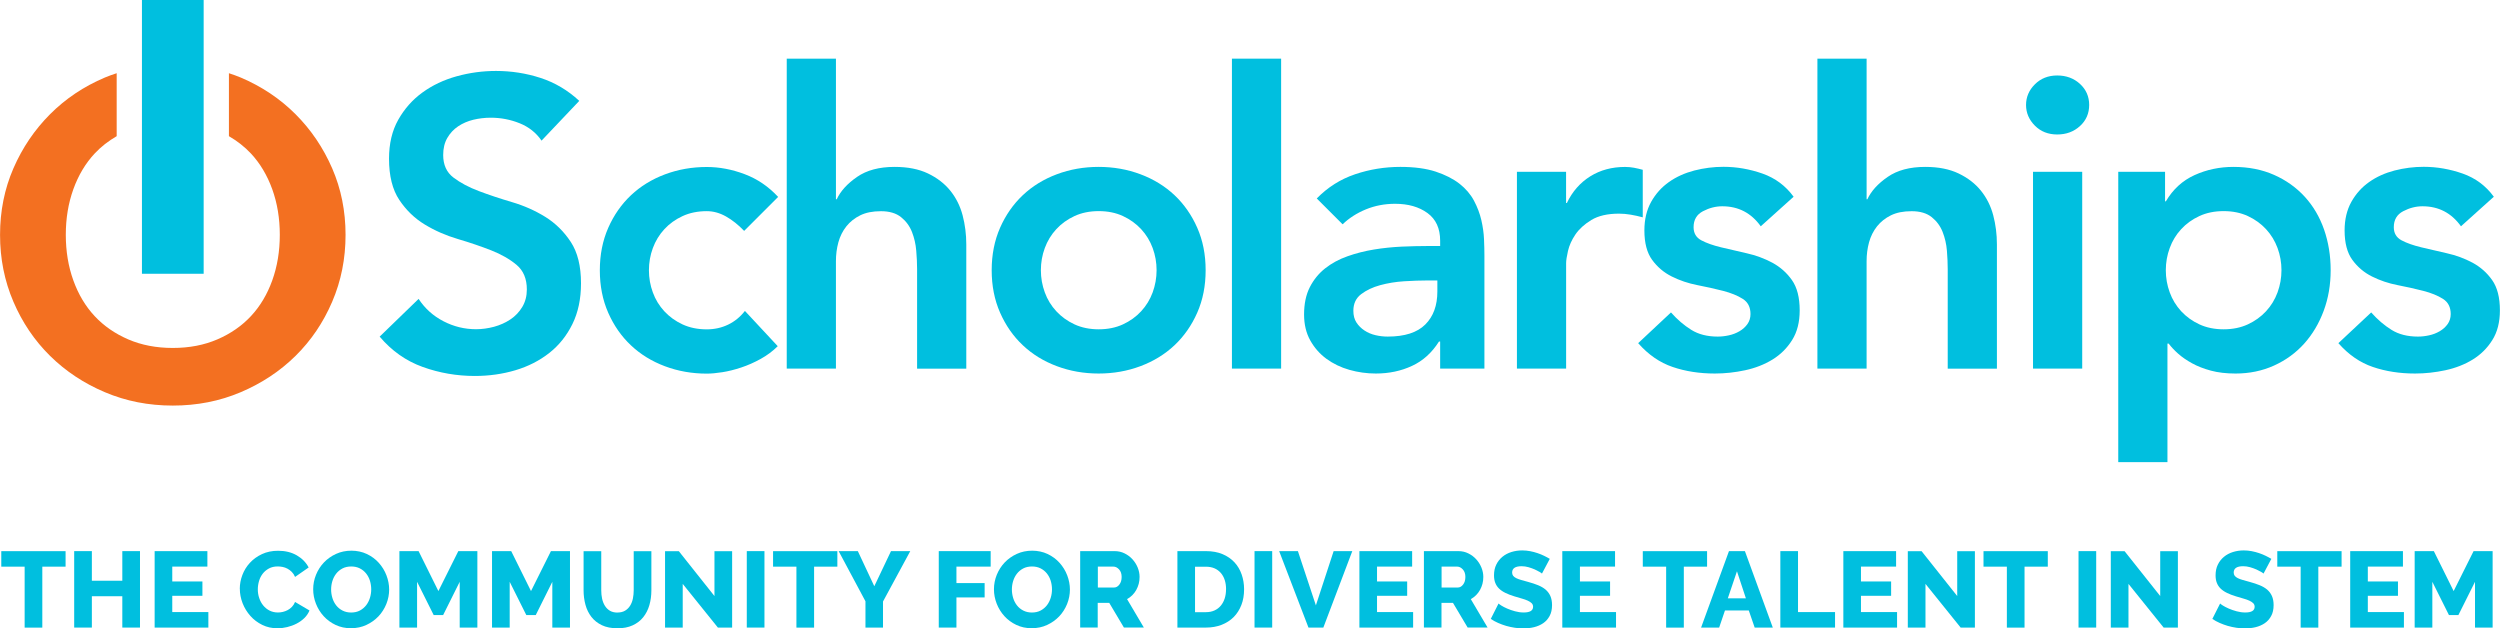 <?xml version="1.0" encoding="UTF-8"?><svg id="Layer_1" xmlns="http://www.w3.org/2000/svg" viewBox="0 0 563.08 141.55"><defs><style>.cls-1{fill:none;}.cls-2{fill:#00bfdf;}.cls-3{fill:#f37021;}</style></defs><path class="cls-2" d="M121.98,31.68c-1.23-1.79-2.88-3.09-4.94-3.92-2.06-.83-4.23-1.25-6.51-1.25-1.35,0-2.66.16-3.92.46-1.26.31-2.4.8-3.42,1.48-1.02.68-1.83,1.56-2.45,2.63-.62,1.08-.92,2.35-.92,3.83,0,2.22.77,3.91,2.31,5.08,1.54,1.17,3.45,2.19,5.73,3.05,2.28.86,4.77,1.69,7.48,2.49,2.71.8,5.2,1.91,7.48,3.32,2.28,1.42,4.19,3.29,5.73,5.63,1.54,2.34,2.31,5.45,2.31,9.33,0,3.51-.65,6.57-1.94,9.19-1.29,2.62-3.03,4.79-5.22,6.51-2.19,1.72-4.73,3.02-7.62,3.88-2.89.86-5.94,1.29-9.14,1.29-4.06,0-7.97-.68-11.73-2.03-3.76-1.35-6.99-3.63-9.7-6.83l8.77-8.5c1.42,2.16,3.28,3.83,5.59,5.03,2.31,1.2,4.76,1.8,7.34,1.8,1.35,0,2.71-.19,4.06-.55,1.35-.37,2.59-.92,3.69-1.66,1.11-.74,2-1.68,2.68-2.82.68-1.14,1.02-2.45,1.02-3.92,0-2.4-.77-4.25-2.31-5.54-1.54-1.29-3.45-2.38-5.73-3.28-2.28-.89-4.77-1.74-7.48-2.54-2.71-.8-5.2-1.89-7.48-3.28-2.28-1.38-4.19-3.23-5.73-5.54-1.54-2.31-2.31-5.4-2.31-9.28,0-3.38.69-6.31,2.08-8.77,1.39-2.46,3.2-4.51,5.45-6.14,2.25-1.63,4.82-2.85,7.71-3.65,2.89-.8,5.85-1.2,8.86-1.2,3.45,0,6.79.52,10.02,1.57,3.23,1.05,6.14,2.77,8.73,5.17l-8.5,8.96Z"/><path class="cls-2" d="M167.59,51.99c-1.29-1.35-2.65-2.43-4.06-3.23-1.42-.8-2.86-1.2-4.34-1.2-2.03,0-3.85.37-5.45,1.11-1.6.74-2.97,1.72-4.11,2.96-1.14,1.23-2,2.65-2.59,4.25-.59,1.6-.88,3.26-.88,4.99s.29,3.39.88,4.99c.58,1.6,1.45,3.02,2.59,4.25,1.14,1.23,2.51,2.22,4.11,2.96,1.6.74,3.42,1.11,5.45,1.11,1.72,0,3.32-.35,4.8-1.06,1.48-.71,2.74-1.74,3.79-3.09l7.39,7.94c-1.11,1.11-2.39,2.06-3.83,2.86-1.45.8-2.91,1.45-4.39,1.94-1.48.49-2.89.85-4.25,1.06-1.35.21-2.52.32-3.51.32-3.32,0-6.46-.55-9.42-1.66-2.96-1.11-5.51-2.68-7.66-4.71-2.16-2.03-3.86-4.48-5.12-7.34-1.26-2.86-1.89-6.05-1.89-9.56s.63-6.69,1.89-9.56c1.26-2.86,2.97-5.31,5.12-7.34,2.15-2.03,4.71-3.6,7.66-4.71,2.96-1.11,6.09-1.66,9.42-1.66,2.83,0,5.68.54,8.54,1.62,2.86,1.08,5.37,2.79,7.53,5.12l-7.66,7.66Z"/><path class="cls-2" d="M188.28,44.88h.18c.86-1.85,2.39-3.52,4.57-5.03,2.18-1.51,5-2.26,8.45-2.26,2.96,0,5.46.49,7.53,1.48,2.06.99,3.74,2.28,5.03,3.88,1.29,1.6,2.22,3.45,2.77,5.54.55,2.09.83,4.28.83,6.56v27.98h-11.08v-22.44c0-1.23-.06-2.6-.19-4.11-.12-1.51-.45-2.92-.97-4.25-.52-1.32-1.34-2.43-2.45-3.32-1.11-.89-2.62-1.34-4.52-1.34s-3.4.31-4.66.92c-1.26.62-2.31,1.45-3.14,2.49-.83,1.05-1.43,2.25-1.8,3.6-.37,1.35-.55,2.77-.55,4.25v24.19h-11.08V13.21h11.08v31.67Z"/><path class="cls-2" d="M223.36,60.86c0-3.51.63-6.69,1.89-9.56,1.26-2.86,2.97-5.31,5.12-7.34,2.15-2.03,4.71-3.6,7.66-4.71,2.96-1.11,6.09-1.66,9.42-1.66s6.46.55,9.42,1.66c2.96,1.11,5.51,2.68,7.67,4.71,2.15,2.03,3.86,4.48,5.12,7.34,1.26,2.86,1.89,6.05,1.89,9.56s-.63,6.7-1.89,9.56c-1.26,2.86-2.97,5.31-5.12,7.34-2.16,2.03-4.71,3.6-7.67,4.71-2.95,1.11-6.09,1.66-9.42,1.66s-6.46-.55-9.42-1.66c-2.96-1.11-5.51-2.68-7.66-4.71-2.16-2.03-3.86-4.48-5.12-7.34-1.26-2.86-1.89-6.05-1.89-9.56ZM234.44,60.86c0,1.72.29,3.39.88,4.99.58,1.6,1.45,3.02,2.59,4.25,1.14,1.23,2.51,2.22,4.11,2.96,1.6.74,3.42,1.11,5.45,1.11s3.85-.37,5.45-1.11c1.6-.74,2.97-1.72,4.11-2.96,1.14-1.23,2-2.65,2.59-4.25.58-1.6.88-3.26.88-4.99s-.29-3.38-.88-4.99c-.59-1.6-1.45-3.01-2.59-4.25-1.14-1.23-2.51-2.22-4.11-2.96-1.6-.74-3.42-1.11-5.45-1.11s-3.85.37-5.45,1.11c-1.6.74-2.97,1.72-4.11,2.96-1.14,1.23-2,2.65-2.59,4.25-.59,1.6-.88,3.26-.88,4.99Z"/><path class="cls-2" d="M277.47,13.21h11.08v69.81h-11.08V13.21Z"/><path class="cls-2" d="M324.38,76.93h-.28c-1.6,2.53-3.63,4.36-6.09,5.49-2.46,1.14-5.17,1.71-8.13,1.71-2.03,0-4.02-.28-5.96-.83-1.94-.55-3.66-1.39-5.17-2.49-1.51-1.11-2.72-2.49-3.65-4.16-.92-1.66-1.38-3.6-1.38-5.82,0-2.4.43-4.45,1.29-6.14.86-1.69,2.02-3.11,3.46-4.25,1.45-1.14,3.12-2.05,5.03-2.72,1.91-.68,3.89-1.18,5.96-1.52,2.06-.34,4.14-.55,6.23-.65,2.09-.09,4.06-.14,5.91-.14h2.77v-1.2c0-2.77-.96-4.85-2.86-6.23-1.91-1.39-4.34-2.08-7.29-2.08-2.34,0-4.53.42-6.56,1.25s-3.79,1.96-5.26,3.37l-5.82-5.82c2.46-2.52,5.34-4.34,8.63-5.45,3.29-1.11,6.7-1.66,10.2-1.66,3.14,0,5.79.36,7.94,1.06,2.15.71,3.94,1.62,5.36,2.72,1.42,1.11,2.51,2.39,3.28,3.83.77,1.45,1.32,2.91,1.66,4.39.34,1.48.54,2.91.6,4.29.06,1.39.09,2.6.09,3.65v25.49h-9.97v-6.09ZM323.74,63.17h-2.31c-1.54,0-3.26.06-5.17.18-1.91.12-3.71.42-5.4.88-1.69.46-3.12,1.14-4.29,2.03-1.17.89-1.75,2.14-1.75,3.74,0,1.05.23,1.92.69,2.63.46.71,1.06,1.31,1.8,1.8.74.49,1.57.85,2.49,1.06.92.22,1.85.32,2.77.32,3.82,0,6.63-.91,8.45-2.72,1.82-1.81,2.72-4.29,2.72-7.43v-2.49Z"/><path class="cls-2" d="M341.65,38.7h11.08v7.02h.18c1.23-2.58,2.99-4.58,5.26-6,2.28-1.42,4.89-2.12,7.85-2.12.68,0,1.34.06,1.99.18.65.12,1.31.28,1.99.46v10.71c-.92-.25-1.83-.45-2.72-.6-.89-.15-1.77-.23-2.63-.23-2.58,0-4.66.48-6.23,1.43-1.57.96-2.77,2.05-3.6,3.28-.83,1.23-1.38,2.46-1.66,3.69-.28,1.23-.42,2.16-.42,2.77v23.73h-11.08v-44.32Z"/><path class="cls-2" d="M396.59,50.98c-2.16-3.02-5.05-4.52-8.68-4.52-1.48,0-2.92.37-4.34,1.11-1.42.74-2.12,1.94-2.12,3.6,0,1.35.58,2.34,1.75,2.96,1.17.62,2.65,1.14,4.43,1.57,1.79.43,3.71.88,5.77,1.34,2.06.46,3.99,1.17,5.77,2.12,1.78.96,3.26,2.26,4.43,3.92,1.17,1.66,1.75,3.94,1.75,6.83,0,2.65-.57,4.88-1.71,6.69-1.14,1.82-2.62,3.28-4.43,4.39-1.82,1.11-3.86,1.91-6.14,2.4-2.28.49-4.56.74-6.83.74-3.45,0-6.62-.49-9.51-1.48-2.89-.98-5.48-2.77-7.76-5.36l7.39-6.92c1.42,1.6,2.94,2.91,4.57,3.92,1.63,1.02,3.62,1.52,5.96,1.52.8,0,1.63-.09,2.49-.28.86-.18,1.66-.49,2.4-.92.74-.43,1.34-.97,1.8-1.62s.69-1.4.69-2.26c0-1.54-.58-2.68-1.75-3.42-1.17-.74-2.65-1.34-4.43-1.8-1.79-.46-3.71-.89-5.77-1.29-2.06-.4-3.99-1.05-5.77-1.94-1.79-.89-3.26-2.14-4.43-3.74-1.17-1.6-1.75-3.82-1.75-6.65,0-2.46.51-4.6,1.52-6.42,1.02-1.82,2.36-3.31,4.02-4.48,1.66-1.17,3.57-2.03,5.72-2.59,2.15-.55,4.34-.83,6.56-.83,2.95,0,5.88.51,8.77,1.52,2.89,1.02,5.23,2.76,7.02,5.22l-7.39,6.65Z"/><path class="cls-2" d="M420.41,44.88h.18c.86-1.85,2.38-3.52,4.57-5.03,2.18-1.51,5-2.26,8.45-2.26,2.96,0,5.46.49,7.53,1.48,2.06.99,3.74,2.28,5.03,3.88,1.29,1.6,2.22,3.45,2.77,5.54.55,2.09.83,4.28.83,6.56v27.98h-11.08v-22.44c0-1.23-.06-2.6-.18-4.11-.12-1.51-.45-2.92-.97-4.25-.52-1.32-1.34-2.43-2.45-3.32-1.11-.89-2.62-1.34-4.52-1.34s-3.4.31-4.66.92c-1.26.62-2.31,1.45-3.14,2.49-.83,1.05-1.43,2.25-1.8,3.6-.37,1.35-.55,2.77-.55,4.25v24.19h-11.08V13.21h11.08v31.67Z"/><path class="cls-2" d="M456.33,23.65c0-1.78.66-3.34,1.99-4.66,1.32-1.32,3-1.99,5.03-1.99s3.74.63,5.12,1.89c1.38,1.26,2.08,2.85,2.08,4.75s-.69,3.5-2.08,4.76c-1.39,1.26-3.09,1.89-5.12,1.89s-3.71-.66-5.03-1.99c-1.32-1.32-1.99-2.88-1.99-4.66ZM457.9,38.7h11.08v44.32h-11.08v-44.32Z"/><path class="cls-2" d="M477.11,38.7h10.53v6.65h.18c1.6-2.71,3.75-4.68,6.46-5.91,2.71-1.23,5.63-1.85,8.77-1.85,3.38,0,6.43.6,9.14,1.8,2.71,1.2,5.02,2.85,6.93,4.94,1.91,2.09,3.35,4.56,4.34,7.39.98,2.83,1.48,5.88,1.48,9.14s-.52,6.31-1.57,9.14c-1.05,2.83-2.51,5.29-4.39,7.39-1.88,2.09-4.14,3.74-6.79,4.94-2.65,1.2-5.54,1.8-8.68,1.8-2.09,0-3.94-.22-5.54-.65-1.6-.43-3.02-.98-4.25-1.66-1.23-.68-2.28-1.4-3.14-2.17-.86-.77-1.57-1.52-2.12-2.26h-.28v26.69h-11.08V38.7ZM513.86,60.86c0-1.72-.29-3.38-.88-4.99-.59-1.6-1.45-3.01-2.59-4.25-1.14-1.23-2.51-2.22-4.11-2.96-1.6-.74-3.42-1.11-5.45-1.11s-3.85.37-5.45,1.11c-1.6.74-2.97,1.72-4.11,2.96-1.14,1.23-2,2.65-2.58,4.25-.59,1.6-.88,3.26-.88,4.99s.29,3.39.88,4.99c.58,1.6,1.45,3.02,2.58,4.25,1.14,1.23,2.51,2.22,4.11,2.96,1.6.74,3.42,1.11,5.45,1.11s3.85-.37,5.45-1.11c1.6-.74,2.97-1.72,4.11-2.96,1.14-1.23,2-2.65,2.59-4.25.58-1.6.88-3.26.88-4.99Z"/><path class="cls-2" d="M554.3,50.98c-2.16-3.02-5.05-4.52-8.68-4.52-1.48,0-2.92.37-4.34,1.11-1.42.74-2.12,1.94-2.12,3.6,0,1.35.58,2.34,1.75,2.96,1.17.62,2.65,1.14,4.43,1.57,1.79.43,3.71.88,5.77,1.34,2.06.46,3.99,1.17,5.77,2.12,1.78.96,3.26,2.26,4.43,3.92,1.17,1.66,1.75,3.94,1.75,6.83,0,2.65-.57,4.88-1.71,6.69-1.14,1.82-2.62,3.28-4.43,4.39-1.82,1.11-3.86,1.91-6.14,2.4-2.28.49-4.56.74-6.83.74-3.45,0-6.62-.49-9.51-1.48-2.89-.98-5.48-2.77-7.76-5.36l7.39-6.92c1.42,1.6,2.94,2.91,4.57,3.92,1.63,1.02,3.62,1.52,5.96,1.52.8,0,1.63-.09,2.49-.28.86-.18,1.66-.49,2.4-.92.74-.43,1.34-.97,1.8-1.62s.69-1.4.69-2.26c0-1.54-.58-2.68-1.75-3.42-1.17-.74-2.65-1.34-4.43-1.8-1.79-.46-3.71-.89-5.77-1.29-2.06-.4-3.99-1.05-5.77-1.94-1.79-.89-3.26-2.14-4.43-3.74-1.17-1.6-1.75-3.82-1.75-6.65,0-2.46.51-4.6,1.52-6.42,1.02-1.82,2.36-3.31,4.02-4.48,1.66-1.17,3.57-2.03,5.72-2.59,2.15-.55,4.34-.83,6.56-.83,2.95,0,5.88.51,8.77,1.52,2.89,1.02,5.23,2.76,7.02,5.22l-7.39,6.65Z"/><path class="cls-2" d="M31.97,0h13.9v61.66h-13.9V0Z"/><path class="cls-1" d="M26.28,37.79v-7.12c-1.88,1.09-3.54,2.39-4.97,3.92-2.06,2.21-3.66,4.89-4.79,8.03-1.13,3.14-1.7,6.56-1.7,10.27s.57,7.13,1.7,10.27c1.13,3.14,2.73,5.82,4.79,8.03,2.06,2.21,4.58,3.96,7.57,5.25,2.99,1.29,6.33,1.93,10.04,1.93s7.05-.64,10.04-1.93c2.99-1.29,5.51-3.04,7.57-5.25,2.06-2.21,3.65-4.89,4.79-8.03,1.13-3.14,1.7-6.56,1.7-10.27s-.57-7.13-1.7-10.27c-1.13-3.14-2.73-5.82-4.79-8.03-1.43-1.54-3.1-2.83-4.97-3.92v7.12h-25.27Z"/><path class="cls-3" d="M74.82,37.92c-2.01-4.63-4.76-8.7-8.26-12.2-3.5-3.5-7.62-6.25-12.35-8.26-.87-.37-1.76-.67-2.65-.97v14.18c1.87,1.09,3.54,2.39,4.97,3.92,2.06,2.21,3.65,4.89,4.79,8.03,1.13,3.14,1.7,6.56,1.7,10.27s-.57,7.13-1.7,10.27c-1.13,3.14-2.73,5.82-4.79,8.03-2.06,2.21-4.58,3.96-7.57,5.25-2.99,1.29-6.33,1.93-10.04,1.93s-7.05-.64-10.04-1.93c-2.99-1.29-5.51-3.04-7.57-5.25-2.06-2.21-3.66-4.89-4.79-8.03-1.13-3.14-1.7-6.56-1.7-10.27s.57-7.13,1.7-10.27c1.13-3.14,2.73-5.82,4.79-8.03,1.43-1.54,3.1-2.83,4.97-3.92v-14.18c-.89.3-1.79.6-2.65.97-4.74,2.01-8.86,4.76-12.35,8.26s-6.25,7.57-8.26,12.2c-2.01,4.63-3.01,9.63-3.01,14.98s1,10.37,3.01,15.06c2.01,4.69,4.76,8.75,8.26,12.2,3.5,3.45,7.62,6.18,12.35,8.18,4.73,2.01,9.83,3.01,15.29,3.01s10.55-1,15.29-3.01c4.73-2.01,8.85-4.73,12.35-8.18,3.5-3.45,6.25-7.51,8.26-12.2,2.01-4.68,3.01-9.7,3.01-15.06s-1-10.35-3.01-14.98Z"/><path class="cls-2" d="M14.77,127.63h-5.24v13.73h-3.98v-13.73H.29v-3.49h14.48v3.49Z"/><path class="cls-2" d="M31.53,124.13v17.22h-3.98v-7.06h-6.86v7.06h-3.98v-17.22h3.98v6.67h6.86v-6.67h3.98Z"/><path class="cls-2" d="M46.93,137.86v3.49h-12.1v-17.22h11.88v3.49h-7.91v3.35h6.79v3.23h-6.79v3.66h8.12Z"/><path class="cls-2" d="M54.01,132.6c0-1.03.19-2.07.58-3.09.39-1.03.95-1.94,1.7-2.75s1.65-1.46,2.72-1.96c1.07-.5,2.28-.75,3.64-.75,1.62,0,3.02.35,4.21,1.04s2.07,1.6,2.66,2.72l-3.06,2.13c-.19-.45-.44-.83-.74-1.13-.3-.3-.63-.54-.98-.73-.36-.19-.72-.32-1.09-.39-.37-.07-.74-.11-1.09-.11-.76,0-1.42.15-1.99.46-.57.31-1.04.7-1.41,1.19-.37.49-.65,1.04-.82,1.65-.18.61-.27,1.24-.27,1.87,0,.68.1,1.33.32,1.96.21.63.51,1.19.91,1.67.4.48.87.87,1.43,1.15.56.28,1.18.42,1.88.42.36,0,.72-.04,1.1-.13.38-.09.74-.23,1.09-.41.35-.19.67-.43.96-.73.29-.3.52-.67.7-1.1l3.25,1.92c-.26.63-.64,1.2-1.15,1.7s-1.1.92-1.76,1.26c-.66.34-1.37.6-2.11.78s-1.47.27-2.18.27c-1.25,0-2.39-.25-3.43-.76-1.04-.51-1.94-1.18-2.69-2.03s-1.33-1.79-1.75-2.86c-.41-1.07-.62-2.15-.62-3.25Z"/><path class="cls-2" d="M79.07,141.5c-1.28,0-2.44-.25-3.49-.75-1.05-.5-1.95-1.16-2.69-1.98s-1.32-1.75-1.73-2.8c-.41-1.05-.62-2.13-.62-3.25s.21-2.22.64-3.27c.43-1.05,1.03-1.98,1.79-2.78.77-.8,1.68-1.44,2.73-1.92,1.05-.48,2.2-.72,3.44-.72s2.44.25,3.49.75c1.05.5,1.95,1.16,2.69,1.99.74.83,1.32,1.76,1.72,2.81.4,1.05.61,2.12.61,3.2s-.21,2.22-.64,3.27c-.43,1.05-1.02,1.98-1.78,2.78-.76.8-1.67,1.44-2.72,1.93s-2.2.73-3.44.73ZM74.58,132.77c0,.66.1,1.31.29,1.93.19.62.48,1.18.86,1.66.38.48.85.87,1.42,1.16.57.29,1.21.44,1.94.44s1.42-.15,1.99-.46c.57-.31,1.03-.71,1.41-1.2.37-.49.65-1.05.84-1.67.19-.62.28-1.26.28-1.9s-.1-1.31-.29-1.93c-.19-.62-.49-1.17-.87-1.65-.39-.48-.86-.86-1.42-1.14-.56-.28-1.2-.42-1.93-.42s-1.42.15-1.98.45c-.56.3-1.03.69-1.41,1.18s-.66,1.04-.85,1.66c-.19.62-.28,1.26-.28,1.9Z"/><path class="cls-2" d="M103.54,141.35v-10.31l-3.73,7.49h-2.13l-3.74-7.49v10.31h-3.98v-17.22h4.32l4.46,9,4.49-9h4.29v17.22h-3.98Z"/><path class="cls-2" d="M124.4,141.35v-10.31l-3.73,7.49h-2.13l-3.74-7.49v10.31h-3.98v-17.22h4.32l4.46,9,4.49-9h4.29v17.22h-3.98Z"/><path class="cls-2" d="M139.07,137.96c.68,0,1.25-.14,1.72-.42.47-.28.85-.66,1.14-1.13.29-.47.5-1.01.62-1.61.12-.61.18-1.22.18-1.86v-8.8h3.98v8.8c0,1.2-.15,2.31-.45,3.35-.3,1.04-.76,1.94-1.38,2.72s-1.42,1.39-2.38,1.83c-.96.45-2.11.67-3.43.67s-2.55-.23-3.52-.7-1.76-1.1-2.36-1.88-1.05-1.69-1.33-2.73-.42-2.12-.42-3.25v-8.8h3.98v8.8c0,.66.06,1.29.19,1.89.13.6.34,1.13.63,1.6.29.47.67.84,1.13,1.12.46.27,1.03.41,1.71.41Z"/><path class="cls-2" d="M153.77,131.51v9.85h-3.98v-17.22h3.1l8.03,10.11v-10.11h3.98v17.22h-3.2l-7.93-9.85Z"/><path class="cls-2" d="M168.2,141.35v-17.22h3.98v17.22h-3.98Z"/><path class="cls-2" d="M188.6,127.63h-5.24v13.73h-3.98v-13.73h-5.26v-3.49h14.48v3.49Z"/><path class="cls-2" d="M193.21,124.13l3.71,7.91,3.76-7.91h4.34l-6.14,11.35v5.87h-3.95v-5.92l-6.04-11.3h4.32Z"/><path class="cls-2" d="M211.44,141.35v-17.22h11.69v3.49h-7.71v3.71h6.35v3.23h-6.35v6.79h-3.98Z"/><path class="cls-2" d="M232.4,141.5c-1.28,0-2.44-.25-3.49-.75-1.05-.5-1.95-1.16-2.69-1.98s-1.32-1.75-1.73-2.8c-.41-1.05-.62-2.13-.62-3.25s.21-2.22.64-3.27c.43-1.05,1.03-1.98,1.79-2.78.77-.8,1.68-1.44,2.73-1.92,1.05-.48,2.2-.72,3.44-.72s2.44.25,3.49.75c1.05.5,1.95,1.16,2.69,1.99.74.83,1.32,1.76,1.72,2.81.4,1.05.61,2.12.61,3.2s-.21,2.22-.64,3.27c-.43,1.05-1.02,1.98-1.78,2.78-.76.8-1.67,1.44-2.72,1.93s-2.2.73-3.44.73ZM227.91,132.77c0,.66.1,1.31.29,1.93.19.62.48,1.18.86,1.66.38.48.85.87,1.42,1.16.57.29,1.21.44,1.94.44s1.42-.15,1.99-.46c.57-.31,1.03-.71,1.41-1.2.37-.49.65-1.05.84-1.67.19-.62.28-1.26.28-1.9s-.1-1.31-.29-1.93c-.19-.62-.49-1.17-.87-1.65-.39-.48-.86-.86-1.42-1.14-.56-.28-1.2-.42-1.93-.42s-1.42.15-1.98.45c-.56.3-1.03.69-1.41,1.18s-.66,1.04-.85,1.66c-.19.62-.28,1.26-.28,1.9Z"/><path class="cls-2" d="M243.29,141.35v-17.22h7.76c.81,0,1.56.17,2.24.51.69.34,1.28.78,1.78,1.33.5.55.89,1.17,1.18,1.87.28.7.42,1.4.42,2.11,0,.53-.06,1.05-.19,1.54-.13.49-.32.96-.56,1.39s-.54.83-.89,1.18-.74.64-1.18.88l3.78,6.4h-4.49l-3.3-5.55h-2.6v5.55h-3.98ZM247.27,132.33h3.64c.47,0,.87-.22,1.21-.67.34-.44.51-1.01.51-1.71s-.19-1.28-.58-1.7c-.39-.42-.81-.63-1.26-.63h-3.52v4.71Z"/><path class="cls-2" d="M265.19,141.35v-17.22h6.43c1.42,0,2.67.23,3.74.68,1.07.45,1.96,1.07,2.68,1.84.72.78,1.26,1.69,1.62,2.73s.55,2.16.55,3.33c0,1.31-.2,2.5-.61,3.55s-.98,1.96-1.73,2.72c-.75.75-1.66,1.33-2.72,1.75-1.06.41-2.24.62-3.53.62h-6.43ZM276.15,132.72c0-.76-.1-1.45-.3-2.07-.2-.62-.5-1.16-.89-1.61-.39-.45-.87-.8-1.43-1.04-.57-.24-1.2-.36-1.92-.36h-2.45v10.24h2.45c.73,0,1.37-.13,1.94-.39.57-.26,1.04-.62,1.42-1.08.38-.46.67-1,.87-1.62.2-.62.3-1.31.3-2.05Z"/><path class="cls-2" d="M282.56,141.35v-17.22h3.98v17.22h-3.98Z"/><path class="cls-2" d="M292.33,124.13l4.05,12.22,4-12.22h4.2l-6.52,17.22h-3.35l-6.6-17.22h4.22Z"/><path class="cls-2" d="M318.28,137.86v3.49h-12.1v-17.22h11.88v3.49h-7.91v3.35h6.79v3.23h-6.79v3.66h8.12Z"/><path class="cls-2" d="M320.71,141.35v-17.22h7.76c.81,0,1.56.17,2.24.51.69.34,1.28.78,1.78,1.33s.89,1.17,1.18,1.87c.28.7.42,1.4.42,2.11,0,.53-.06,1.05-.19,1.54-.13.49-.32.96-.56,1.39-.24.44-.54.83-.89,1.18s-.74.64-1.18.88l3.78,6.4h-4.49l-3.3-5.55h-2.59v5.55h-3.98ZM324.69,132.33h3.64c.47,0,.87-.22,1.21-.67.34-.44.51-1.01.51-1.71s-.19-1.28-.58-1.7c-.39-.42-.81-.63-1.26-.63h-3.52v4.71Z"/><path class="cls-2" d="M347.29,129.18c-.05-.06-.22-.19-.51-.36s-.66-.36-1.09-.56c-.44-.19-.91-.36-1.43-.51-.52-.15-1.04-.22-1.55-.22-1.42,0-2.13.48-2.13,1.43,0,.29.08.53.23.73.15.19.38.37.68.52.3.15.67.29,1.13.42.45.13.98.28,1.58.44.83.23,1.57.47,2.23.74s1.22.6,1.69.99c.46.4.82.88,1.07,1.44.25.57.38,1.25.38,2.04,0,.97-.18,1.79-.55,2.46-.36.67-.84,1.21-1.44,1.62-.6.41-1.29.71-2.06.9s-1.58.28-2.4.28c-.63,0-1.28-.05-1.94-.15-.66-.1-1.31-.24-1.94-.42-.63-.19-1.24-.41-1.83-.67-.59-.26-1.14-.56-1.64-.9l1.75-3.47c.06.08.28.23.63.46.36.23.8.45,1.32.68.52.23,1.11.43,1.76.61s1.3.27,1.96.27c1.41,0,2.11-.43,2.11-1.29,0-.32-.11-.59-.32-.8-.21-.21-.5-.4-.87-.57-.37-.17-.81-.33-1.32-.47-.51-.15-1.06-.31-1.66-.49-.79-.24-1.48-.5-2.06-.79-.58-.28-1.06-.61-1.44-.98-.38-.37-.66-.8-.85-1.29-.19-.49-.28-1.05-.28-1.7,0-.91.17-1.71.51-2.4.34-.7.8-1.28,1.38-1.76.58-.48,1.26-.84,2.03-1.08.77-.24,1.58-.36,2.44-.36.6,0,1.19.06,1.77.17s1.14.26,1.67.44c.53.18,1.03.38,1.49.61.46.23.89.45,1.27.68l-1.75,3.3Z"/><path class="cls-2" d="M363.98,137.86v3.49h-12.1v-17.22h11.88v3.49h-7.91v3.35h6.79v3.23h-6.79v3.66h8.12Z"/><path class="cls-2" d="M384.49,127.63h-5.24v13.73h-3.98v-13.73h-5.26v-3.49h14.48v3.49Z"/><path class="cls-2" d="M389.42,124.13h3.59l6.28,17.22h-4.08l-1.33-3.86h-5.36l-1.31,3.86h-4.07l6.28-17.22ZM393.23,134.76l-2.01-6.09-2.06,6.09h4.08Z"/><path class="cls-2" d="M400.99,141.35v-17.22h3.98v13.73h8.34v3.49h-12.32Z"/><path class="cls-2" d="M427.28,137.86v3.49h-12.1v-17.22h11.88v3.49h-7.91v3.35h6.79v3.23h-6.79v3.66h8.12Z"/><path class="cls-2" d="M433.68,131.51v9.85h-3.98v-17.22h3.1l8.03,10.11v-10.11h3.98v17.22h-3.2l-7.93-9.85Z"/><path class="cls-2" d="M461.23,127.63h-5.24v13.73h-3.98v-13.73h-5.26v-3.49h14.48v3.49Z"/><path class="cls-2" d="M468.15,141.35v-17.22h3.98v17.22h-3.98Z"/><path class="cls-2" d="M479.4,131.51v9.85h-3.98v-17.22h3.1l8.03,10.11v-10.11h3.98v17.22h-3.2l-7.93-9.85Z"/><path class="cls-2" d="M509.81,129.18c-.05-.06-.22-.19-.51-.36s-.66-.36-1.09-.56c-.44-.19-.91-.36-1.43-.51-.52-.15-1.04-.22-1.55-.22-1.42,0-2.13.48-2.13,1.43,0,.29.08.53.23.73.15.19.38.37.68.52.3.15.67.29,1.13.42.45.13.98.28,1.58.44.83.23,1.57.47,2.23.74s1.22.6,1.69.99c.46.4.82.88,1.07,1.44.25.57.38,1.25.38,2.04,0,.97-.18,1.79-.55,2.46-.36.67-.84,1.21-1.44,1.62-.6.41-1.29.71-2.06.9s-1.58.28-2.4.28c-.63,0-1.28-.05-1.94-.15-.66-.1-1.31-.24-1.94-.42-.63-.19-1.24-.41-1.83-.67-.59-.26-1.14-.56-1.64-.9l1.75-3.47c.06.08.28.23.63.46.36.23.8.45,1.32.68.52.23,1.11.43,1.76.61s1.3.27,1.96.27c1.41,0,2.11-.43,2.11-1.29,0-.32-.11-.59-.32-.8-.21-.21-.5-.4-.87-.57-.37-.17-.81-.33-1.32-.47-.51-.15-1.06-.31-1.66-.49-.79-.24-1.48-.5-2.06-.79-.58-.28-1.06-.61-1.44-.98-.38-.37-.66-.8-.85-1.29-.19-.49-.28-1.05-.28-1.7,0-.91.17-1.71.51-2.4.34-.7.8-1.28,1.38-1.76.58-.48,1.26-.84,2.03-1.08.77-.24,1.58-.36,2.44-.36.6,0,1.19.06,1.77.17s1.14.26,1.67.44c.53.18,1.03.38,1.49.61.46.23.89.45,1.27.68l-1.75,3.3Z"/><path class="cls-2" d="M527.4,127.63h-5.24v13.73h-3.98v-13.73h-5.26v-3.49h14.48v3.49Z"/><path class="cls-2" d="M541.44,137.86v3.49h-12.1v-17.22h11.88v3.49h-7.91v3.35h6.79v3.23h-6.79v3.66h8.12Z"/><path class="cls-2" d="M557.45,141.35v-10.31l-3.74,7.49h-2.13l-3.74-7.49v10.31h-3.98v-17.22h4.32l4.46,9,4.49-9h4.29v17.22h-3.98Z"/></svg>